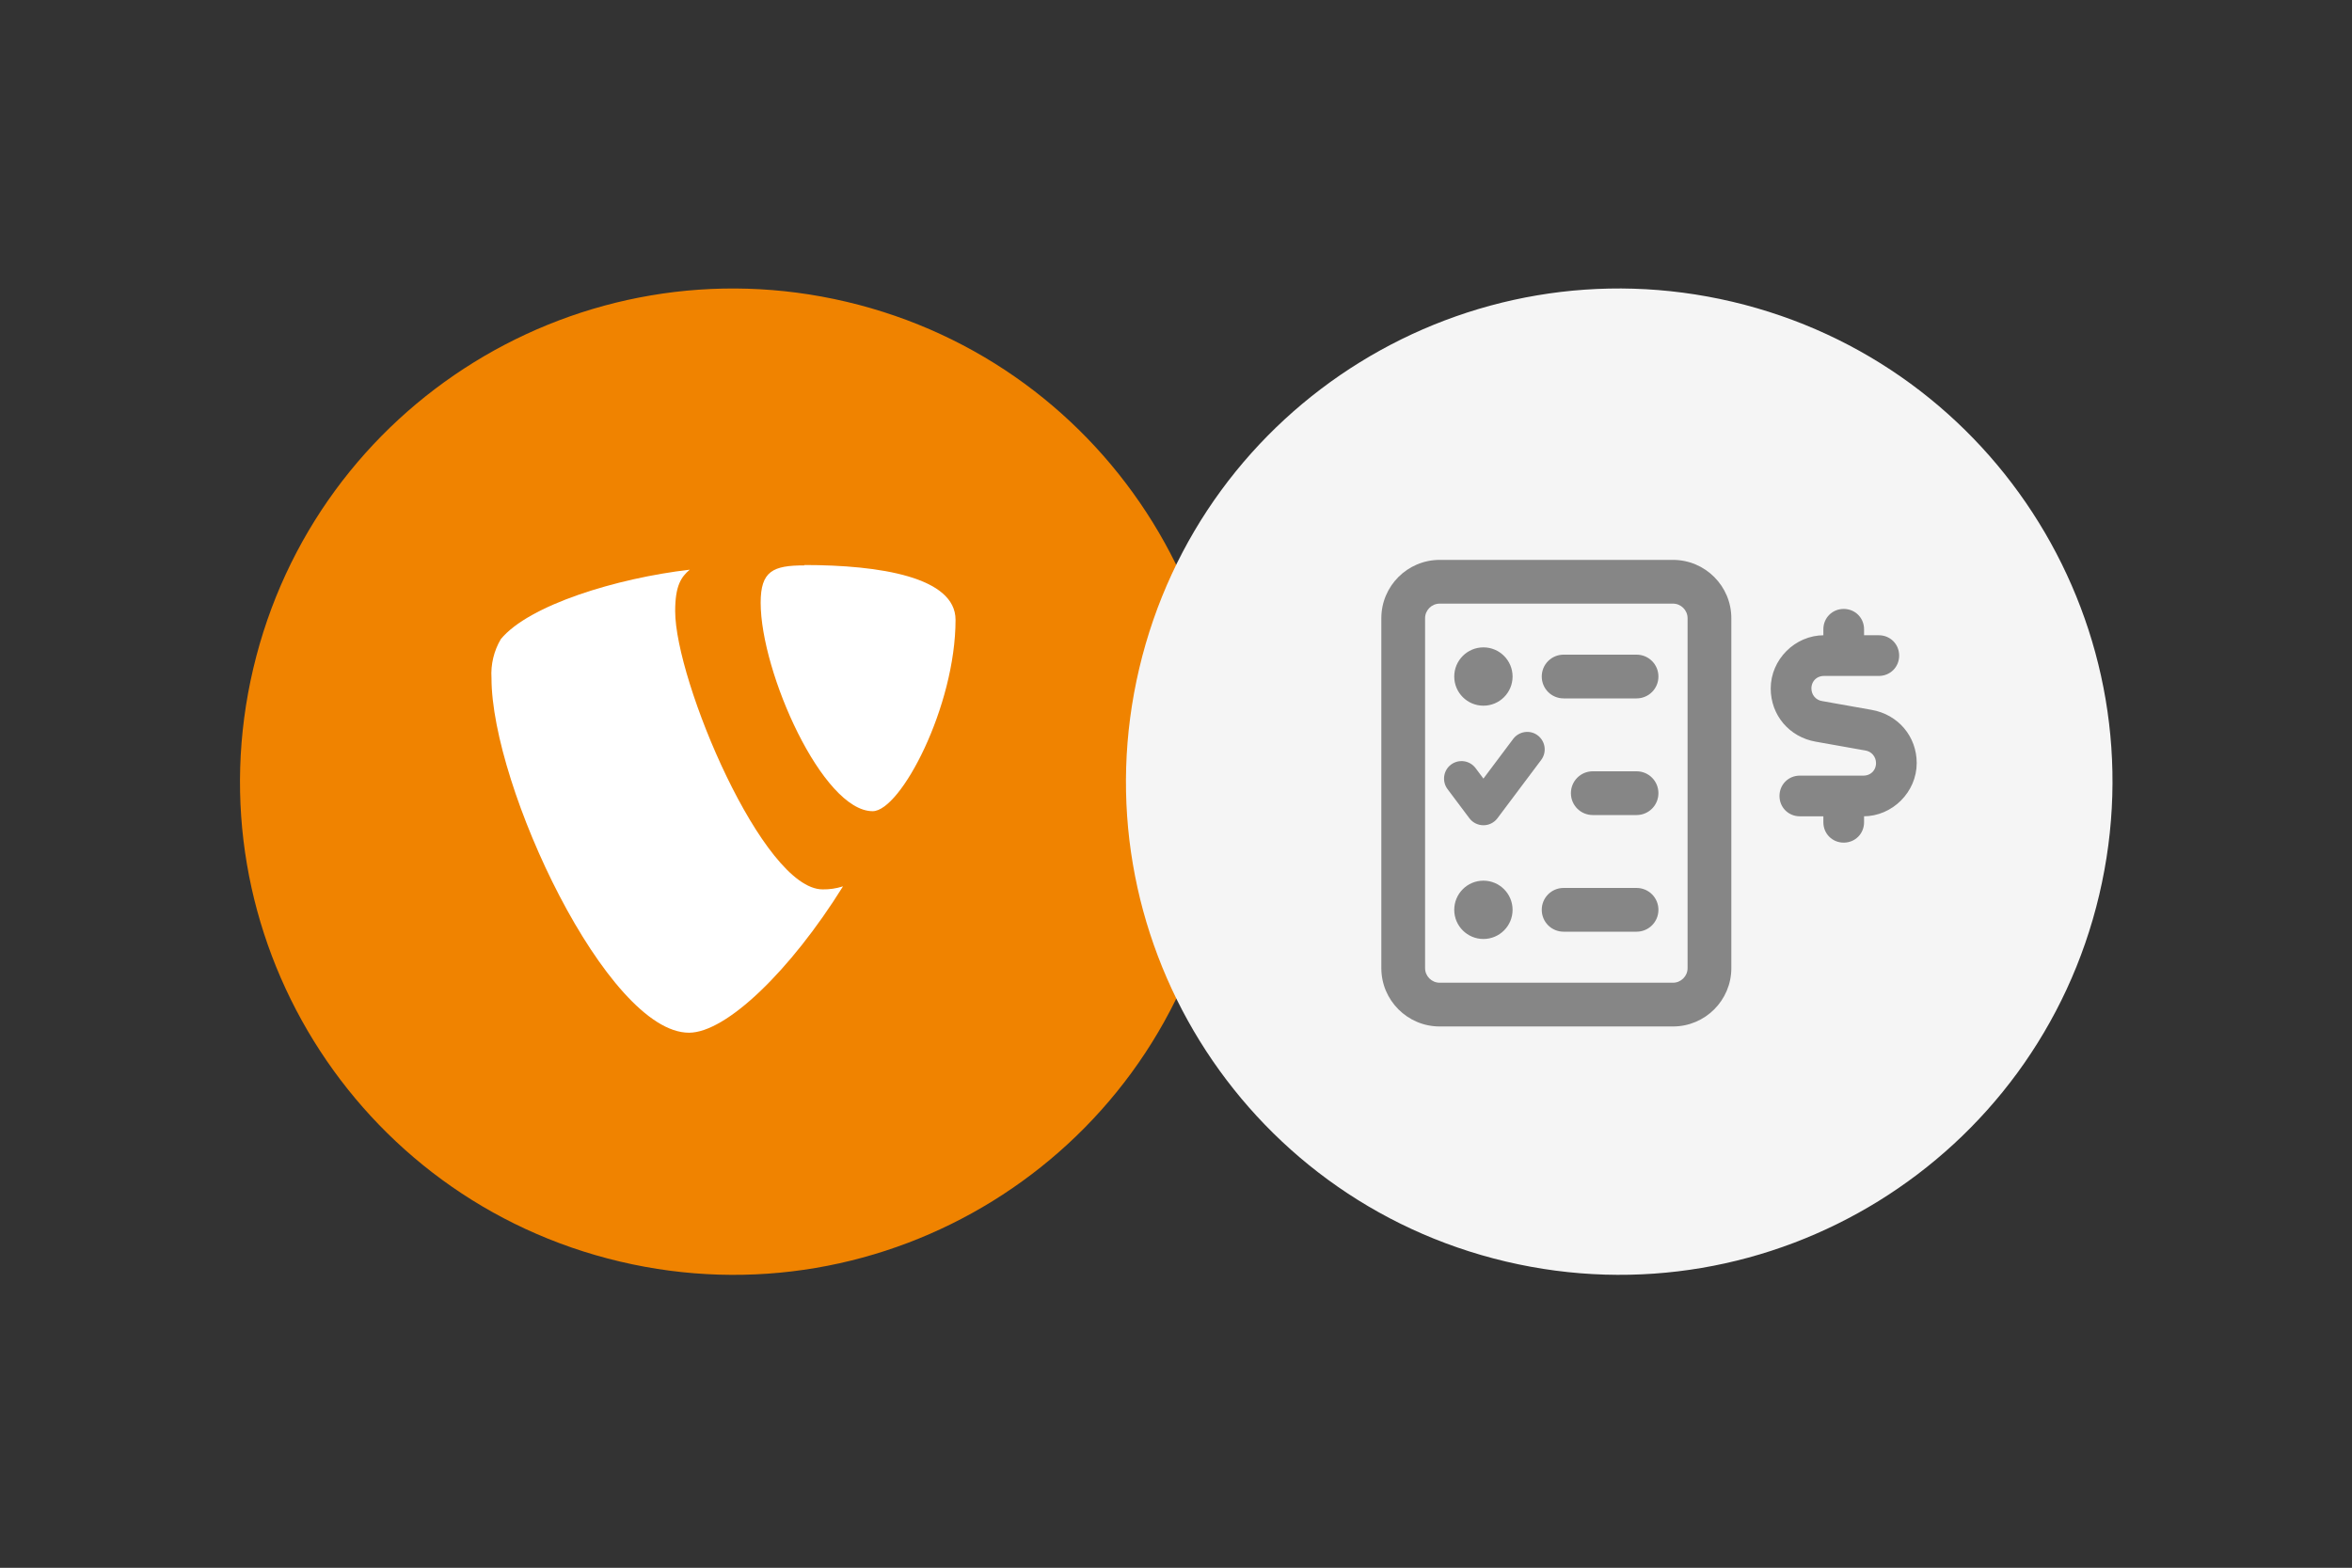 <?xml version="1.0"?>
<svg xmlns="http://www.w3.org/2000/svg" viewBox="11 0 252 168" width="675" height="450">
  <rect x="11" y="0" width="252" height="168" fill="#808080" stroke="none"/>
  <svg width="274" height="168" viewBox="0 0 274 168">
  <path id="Path" fill="#333333" stroke="none" d="M 0 0 L 274 0 L 274 168 L 0 168 Z"/>
  <path id="path1" fill="#f08300" stroke="none" d="M 101.703 32.341 C 130.105 39.045 147.696 67.504 140.992 95.906 C 134.288 124.308 105.83 141.899 77.427 135.195 C 49.025 128.491 31.434 100.032 38.138 71.63 C 44.842 43.228 73.301 25.637 101.703 32.341 Z"/>
  <path id="path2" fill="#f5f5f5" stroke="none" d="M 196.627 32.339 C 225.029 39.043 242.62 67.502 235.916 95.904 C 229.213 124.306 200.754 141.897 172.351 135.193 C 143.949 128.49 126.359 100.031 133.062 71.628 C 139.766 43.226 168.225 25.636 196.627 32.339 Z"/>
  <path id="path3" fill="#ffffff" stroke="none" d="M 101.27 95 C 100.581 95.217 99.862 95.322 99.14 95.31 C 92.74 95.31 83.34 72.93 83.34 65.49 C 83.34 62.74 83.99 61.83 84.9 61.05 C 77.07 61.96 67.67 64.84 64.66 68.49 C 63.916 69.752 63.568 71.208 63.66 72.67 C 63.66 84.3 76.07 110.67 84.82 110.67 C 88.82 110.67 95.7 104.01 101.32 94.99"/>
  <path id="path4" fill="#ffffff" stroke="none" d="M 97.18 60.55 C 105.28 60.55 113.38 61.85 113.38 66.42 C 113.38 75.7 107.5 86.93 104.5 86.93 C 99.14 86.93 92.5 72.04 92.5 64.59 C 92.5 61.2 93.81 60.59 97.2 60.59"/>
  <g id="Group">
    <path id="Text" fill="#868686" stroke="#868686" stroke-width="0.6" stroke-linecap="round" stroke-linejoin="round" d="M 208.541 65.556 C 207.483 65.556 206.661 66.378 206.661 67.436 L 206.661 68.376 L 206.426 68.376 C 203.488 68.376 201.02 70.844 201.02 73.782 C 201.02 76.485 202.9 78.718 205.603 79.188 L 210.891 80.128 C 211.714 80.246 212.302 80.951 212.302 81.773 C 212.302 82.714 211.596 83.419 210.656 83.419 L 203.84 83.419 C 202.782 83.419 201.96 84.241 201.96 85.299 C 201.96 86.357 202.782 87.179 203.84 87.179 L 206.661 87.179 L 206.661 88.12 C 206.661 89.177 207.483 90 208.541 90 C 209.599 90 210.421 89.177 210.421 88.12 L 210.421 87.179 L 210.656 87.179 C 213.594 87.179 216.062 84.712 216.062 81.773 C 216.062 79.071 214.182 76.838 211.479 76.368 L 206.191 75.427 C 205.368 75.31 204.78 74.605 204.78 73.782 C 204.78 72.842 205.485 72.137 206.426 72.137 L 212.302 72.137 C 213.359 72.137 214.182 71.314 214.182 70.256 C 214.182 69.199 213.359 68.376 212.302 68.376 L 210.421 68.376 L 210.421 67.436 C 210.421 66.378 209.599 65.556 208.541 65.556 Z"/>
    <path id="Path-copy" fill="#868686" stroke="none" d="M 190.25 64.688 C 191.109 64.688 191.812 65.391 191.812 66.25 L 191.812 103.75 C 191.812 104.609 191.109 105.312 190.25 105.312 L 165.25 105.312 C 164.391 105.312 163.688 104.609 163.688 103.75 L 163.688 66.25 C 163.688 65.391 164.391 64.688 165.25 64.688 L 190.25 64.688 Z M 165.25 60 C 161.803 60 159 62.803 159 66.25 L 159 103.75 C 159 107.197 161.803 110 165.25 110 L 190.25 110 C 193.697 110 196.5 107.197 196.5 103.75 L 196.5 66.25 C 196.5 62.803 193.697 60 190.25 60 L 165.25 60 Z M 166.812 72.5 C 166.812 74.226 168.212 75.625 169.938 75.625 C 171.663 75.625 173.062 74.226 173.062 72.5 C 173.062 70.774 171.663 69.375 169.938 69.375 C 168.212 69.375 166.812 70.774 166.812 72.5 Z M 169.938 94.375 C 168.212 94.375 166.812 95.774 166.812 97.5 C 166.812 99.226 168.212 100.625 169.938 100.625 C 171.663 100.625 173.062 99.226 173.062 97.5 C 173.062 95.774 171.663 94.375 169.938 94.375 Z M 176.188 72.5 C 176.188 73.799 177.232 74.844 178.531 74.844 L 186.344 74.844 C 187.643 74.844 188.688 73.799 188.688 72.5 C 188.688 71.201 187.643 70.156 186.344 70.156 L 178.531 70.156 C 177.232 70.156 176.188 71.201 176.188 72.5 Z M 179.312 85 C 179.312 86.299 180.357 87.344 181.656 87.344 L 186.344 87.344 C 187.643 87.344 188.688 86.299 188.688 85 C 188.688 83.701 187.643 82.656 186.344 82.656 L 181.656 82.656 C 180.357 82.656 179.312 83.701 179.312 85 Z M 176.188 97.5 C 176.188 98.799 177.232 99.844 178.531 99.844 L 186.344 99.844 C 187.643 99.844 188.688 98.799 188.688 97.5 C 188.688 96.201 187.643 95.156 186.344 95.156 L 178.531 95.156 C 177.232 95.156 176.188 96.201 176.188 97.5 Z M 176.129 81.436 C 176.754 80.605 176.578 79.434 175.758 78.809 C 174.938 78.184 173.756 78.359 173.131 79.18 L 169.938 83.438 L 169.098 82.314 C 168.473 81.484 167.301 81.318 166.471 81.934 C 165.641 82.549 165.475 83.73 166.09 84.561 L 168.434 87.686 C 168.785 88.154 169.342 88.438 169.938 88.438 C 170.533 88.438 171.08 88.164 171.441 87.686 L 176.129 81.436 Z"/>
  </g>
</svg>
</svg>
